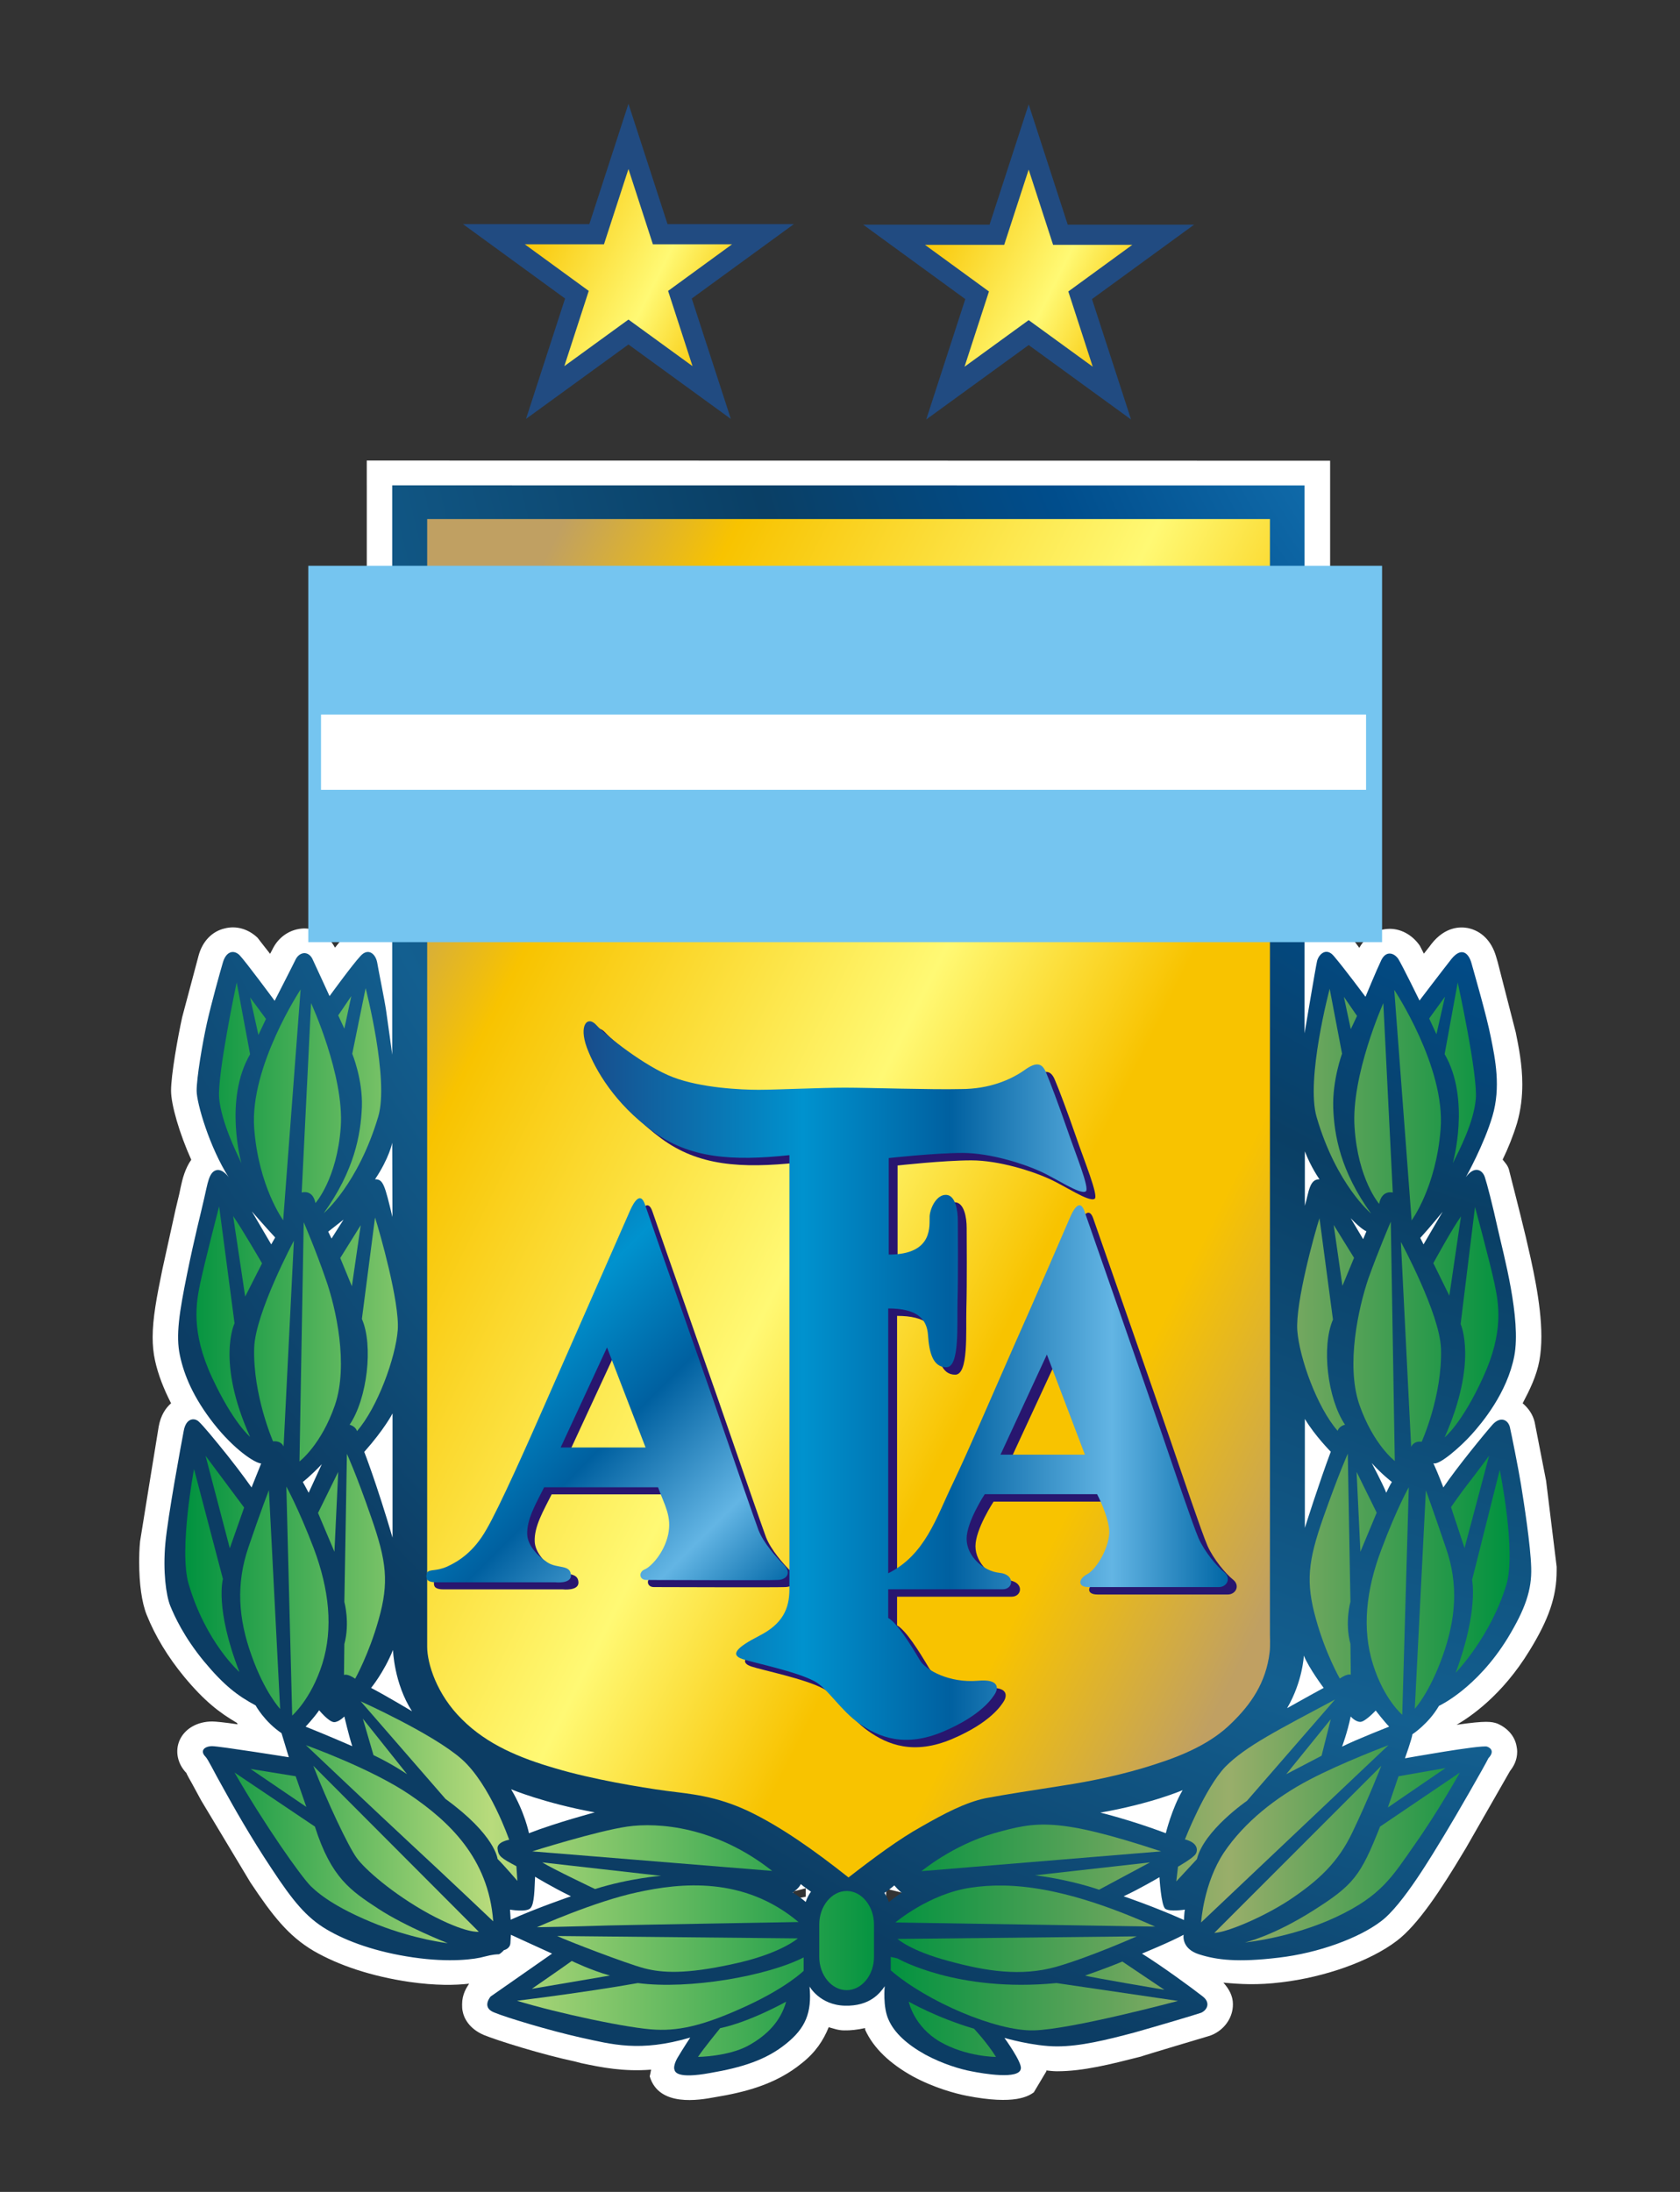 <svg version="1.1" id="svg3276" viewBox="0 0 230 299.999" style="fill-rule:evenodd" height="300" width="230" xml:space="preserve" xmlns:xlink="http://www.w3.org/1999/xlink" xmlns="http://www.w3.org/2000/svg"><rect x="0" y="0" width="230" height="299.999" fill="#333333" stroke="none"/>
 <defs id="defs3278">
  <style id="style3280" type="text/css">
   
    .fil0 {fill:white}
    .fil4 {fill:#00923F;fill-rule:nonzero}
    .fil66 {fill:#28166F;fill-rule:nonzero}
    .fil3 {fill:#75C5F0;fill-rule:nonzero}
    .fil69 {fill:#F8C300;fill-rule:nonzero}
    .fil71 {fill:#214B81;fill-rule:nonzero}
    .fil70 {fill:url(#id0)}
    .fil72 {fill:url(#id1)}
    .fil67 {fill:url(#id2);fill-rule:nonzero}
    .fil68 {fill:url(#id3);fill-rule:nonzero}
    .fil14 {fill:url(#id4);fill-rule:nonzero}
    .fil8 {fill:url(#id5);fill-rule:nonzero}
    .fil35 {fill:url(#id6);fill-rule:nonzero}
    .fil20 {fill:url(#id7);fill-rule:nonzero}
    .fil22 {fill:url(#id8);fill-rule:nonzero}
    .fil23 {fill:url(#id9);fill-rule:nonzero}
    .fil37 {fill:url(#id10);fill-rule:nonzero}
    .fil30 {fill:url(#id11);fill-rule:nonzero}
    .fil6 {fill:url(#id12);fill-rule:nonzero}
    .fil28 {fill:url(#id13);fill-rule:nonzero}
    .fil16 {fill:url(#id14);fill-rule:nonzero}
    .fil31 {fill:url(#id15);fill-rule:nonzero}
    .fil48 {fill:url(#id16);fill-rule:nonzero}
    .fil54 {fill:url(#id17);fill-rule:nonzero}
    .fil56 {fill:url(#id18);fill-rule:nonzero}
    .fil52 {fill:url(#id19);fill-rule:nonzero}
    .fil18 {fill:url(#id20);fill-rule:nonzero}
    .fil11 {fill:url(#id21);fill-rule:nonzero}
    .fil46 {fill:url(#id22);fill-rule:nonzero}
    .fil9 {fill:url(#id23);fill-rule:nonzero}
    .fil45 {fill:url(#id24);fill-rule:nonzero}
    .fil43 {fill:url(#id25);fill-rule:nonzero}
    .fil21 {fill:url(#id26);fill-rule:nonzero}
    .fil7 {fill:url(#id27);fill-rule:nonzero}
    .fil15 {fill:url(#id28);fill-rule:nonzero}
    .fil41 {fill:url(#id29);fill-rule:nonzero}
    .fil42 {fill:url(#id30);fill-rule:nonzero}
    .fil50 {fill:url(#id31);fill-rule:nonzero}
    .fil47 {fill:url(#id32);fill-rule:nonzero}
    .fil53 {fill:url(#id33);fill-rule:nonzero}
    .fil65 {fill:url(#id34);fill-rule:nonzero}
    .fil59 {fill:url(#id35);fill-rule:nonzero}
    .fil55 {fill:url(#id36);fill-rule:nonzero}
    .fil60 {fill:url(#id37);fill-rule:nonzero}
    .fil61 {fill:url(#id38);fill-rule:nonzero}
    .fil62 {fill:url(#id39);fill-rule:nonzero}
    .fil63 {fill:url(#id40);fill-rule:nonzero}
    .fil64 {fill:url(#id41);fill-rule:nonzero}
    .fil33 {fill:url(#id42);fill-rule:nonzero}
    .fil25 {fill:url(#id43);fill-rule:nonzero}
    .fil39 {fill:url(#id44);fill-rule:nonzero}
    .fil27 {fill:url(#id45);fill-rule:nonzero}
    .fil29 {fill:url(#id46);fill-rule:nonzero}
    .fil36 {fill:url(#id47);fill-rule:nonzero}
    .fil44 {fill:url(#id48);fill-rule:nonzero}
    .fil51 {fill:url(#id49);fill-rule:nonzero}
    .fil58 {fill:url(#id50);fill-rule:nonzero}
    .fil49 {fill:url(#id51);fill-rule:nonzero}
    .fil57 {fill:url(#id52);fill-rule:nonzero}
    .fil13 {fill:url(#id53);fill-rule:nonzero}
    .fil34 {fill:url(#id54);fill-rule:nonzero}
    .fil10 {fill:url(#id55);fill-rule:nonzero}
    .fil5 {fill:url(#id56);fill-rule:nonzero}
    .fil24 {fill:url(#id57);fill-rule:nonzero}
    .fil17 {fill:url(#id58);fill-rule:nonzero}
    .fil12 {fill:url(#id59);fill-rule:nonzero}
    .fil19 {fill:url(#id60);fill-rule:nonzero}
    .fil40 {fill:url(#id61);fill-rule:nonzero}
    .fil38 {fill:url(#id62);fill-rule:nonzero}
    .fil26 {fill:url(#id63);fill-rule:nonzero}
    .fil32 {fill:url(#id64);fill-rule:nonzero}
    .fil2 {fill:url(#id65);fill-rule:nonzero}
    .fil1 {fill:url(#id66);fill-rule:nonzero}
   
  </style>
  <linearGradient y2="56.353" x2="139.032" y1="26.546" x1="79.42" gradientUnits="userSpaceOnUse" id="id0">
   <stop id="stop3283" style="stop-color:#C0A062" offset="0"></stop>
   <stop id="stop3285" style="stop-color:#F8C300" offset="0.188"></stop>
   <stop id="stop3287" style="stop-color:#FFF974" offset="0.588"></stop>
   <stop id="stop3289" style="stop-color:#F8C300" offset="0.839"></stop>
   <stop id="stop3291" style="stop-color:#C0A062" offset="1"></stop>
  </linearGradient>
  <linearGradient y2="56.353" x2="220.841" y1="26.546" x1="161.229" href="#id0" gradientUnits="userSpaceOnUse" id="id1">
  </linearGradient>
  <linearGradient y2="285.283" x2="140.882" y1="214.684" x1="70.283" gradientUnits="userSpaceOnUse" id="id2">
   <stop id="stop3295" style="stop-color:#184C8B" offset="0"></stop>
   <stop id="stop3297" style="stop-color:#0092CE" offset="0.341"></stop>
   <stop id="stop3299" style="stop-color:#0060A0" offset="0.569"></stop>
   <stop id="stop3301" style="stop-color:#63B5E4" offset="0.82"></stop>
   <stop id="stop3303" style="stop-color:#0066A5" offset="1"></stop>
  </linearGradient>
  <linearGradient y2="311.954" x2="225.552" y1="183.268" x1="96.866" href="#id2" gradientUnits="userSpaceOnUse" id="id3">
  </linearGradient>
  <linearGradient y2="241.524" x2="57.248" y1="241.524" x1="48.12" gradientUnits="userSpaceOnUse" id="id4">
   <stop id="stop3307" style="stop-color:#00923F" offset="0"></stop>
   <stop id="stop3309" style="stop-color:#B8DB7C" offset="0.231"></stop>
   <stop id="stop3311" style="stop-color:#00923F" offset="0.529"></stop>
   <stop id="stop3313" style="stop-color:#99AE6A" offset="0.788"></stop>
   <stop id="stop3315" style="stop-color:#00923F" offset="1"></stop>
  </linearGradient>
  <linearGradient y2="196.739" x2="64.792" y1="196.739" x1="52.635" href="#id4" gradientUnits="userSpaceOnUse" id="id5">
  </linearGradient>
  <linearGradient y2="284.143" x2="274.188" y1="284.143" x1="262.906" href="#id4" gradientUnits="userSpaceOnUse" id="id6">
  </linearGradient>
  <linearGradient y2="289.669" x2="54.428" y1="289.669" x1="45.678" href="#id4" gradientUnits="userSpaceOnUse" id="id7">
  </linearGradient>
  <linearGradient y2="283.206" x2="64.792" y1="283.206" x1="56.388" href="#id4" gradientUnits="userSpaceOnUse" id="id8">
  </linearGradient>
  <linearGradient y2="197.569" x2="261.012" y1="197.569" x1="251.485" href="#id4" gradientUnits="userSpaceOnUse" id="id9">
  </linearGradient>
  <linearGradient y2="289.383" x2="263.479" y1="289.383" x1="255.301" href="#id4" gradientUnits="userSpaceOnUse" id="id10">
  </linearGradient>
  <linearGradient y2="237.878" x2="271.891" y1="237.878" x1="260.844" href="#id4" gradientUnits="userSpaceOnUse" id="id11">
  </linearGradient>
  <linearGradient y2="197.19" x2="56.456" y1="197.19" x1="48.533" href="#id4" gradientUnits="userSpaceOnUse" id="id12">
  </linearGradient>
  <linearGradient y2="191.563" x2="267.009" y1="191.563" x1="260.844" href="#id4" gradientUnits="userSpaceOnUse" id="id13">
  </linearGradient>
  <linearGradient y2="238.272" x2="66.743" y1="238.272" x1="57.435" href="#id4" gradientUnits="userSpaceOnUse" id="id14">
  </linearGradient>
  <linearGradient y2="242.011" x2="260.438" y1="242.011" x1="252.718" href="#id4" gradientUnits="userSpaceOnUse" id="id15">
  </linearGradient>
  <linearGradient y2="345.47" x2="140.822" y1="345.47" x1="92.225" href="#id4" gradientUnits="userSpaceOnUse" id="id16">
  </linearGradient>
  <linearGradient y2="334.785" x2="208.174" y1="334.785" x1="163.662" href="#id4" gradientUnits="userSpaceOnUse" id="id17">
  </linearGradient>
  <linearGradient y2="345.93" x2="207.057" y1="345.93" x1="158.816" href="#id4" gradientUnits="userSpaceOnUse" id="id18">
  </linearGradient>
  <linearGradient y2="335.245" x2="135.924" y1="335.245" x1="91.363" href="#id4" gradientUnits="userSpaceOnUse" id="id19">
  </linearGradient>
  <linearGradient y2="271.272" x2="37.839" y1="271.272" x1="30.67" href="#id4" gradientUnits="userSpaceOnUse" id="id20">
  </linearGradient>
  <linearGradient y2="225.65" x2="41.167" y1="225.65" x1="35.797" href="#id4" gradientUnits="userSpaceOnUse" id="id21">
  </linearGradient>
  <linearGradient y2="337.357" x2="75.651" y1="337.357" x1="36.058" href="#id4" gradientUnits="userSpaceOnUse" id="id22">
  </linearGradient>
  <linearGradient y2="181.052" x2="41.896" y1="181.052" x1="38.948" href="#id4" gradientUnits="userSpaceOnUse" id="id23">
  </linearGradient>
  <linearGradient y2="324.371" x2="49.394" y1="324.371" x1="39.022" href="#id4" gradientUnits="userSpaceOnUse" id="id24">
  </linearGradient>
  <linearGradient y2="332.787" x2="84.107" y1="332.787" x1="49.319" href="#id4" gradientUnits="userSpaceOnUse" id="id25">
  </linearGradient>
  <linearGradient y2="273.097" x2="55.315" y1="273.097" x1="51.566" href="#id4" gradientUnits="userSpaceOnUse" id="id26">
  </linearGradient>
  <linearGradient y2="180.345" x2="57.746" y1="180.345" x1="55.315" href="#id4" gradientUnits="userSpaceOnUse" id="id27">
  </linearGradient>
  <linearGradient y2="225.534" x2="59.496" y1="225.534" x1="55.693" href="#id4" gradientUnits="userSpaceOnUse" id="id28">
  </linearGradient>
  <linearGradient y2="324.963" x2="88.6" y1="324.963" x1="59.496" href="#id4" gradientUnits="userSpaceOnUse" id="id29">
  </linearGradient>
  <linearGradient y2="316.667" x2="68.109" y1="316.667" x1="59.893" href="#id4" gradientUnits="userSpaceOnUse" id="id30">
  </linearGradient>
  <linearGradient y2="359.089" x2="105.789" y1="359.089" x1="91.289" href="#id4" gradientUnits="userSpaceOnUse" id="id31">
  </linearGradient>
  <linearGradient y2="340.672" x2="115.307" y1="340.672" x1="93.221" href="#id4" gradientUnits="userSpaceOnUse" id="id32">
  </linearGradient>
  <linearGradient y2="369.191" x2="138.526" y1="369.191" x1="122.15" href="#id4" gradientUnits="userSpaceOnUse" id="id33">
  </linearGradient>
  <linearGradient y2="352.716" x2="154.844" y1="352.716" x1="144.674" href="#id4" gradientUnits="userSpaceOnUse" id="id34">
  </linearGradient>
  <linearGradient y2="369.191" x2="177.506" y1="369.191" x1="161.296" href="#id4" gradientUnits="userSpaceOnUse" id="id35">
  </linearGradient>
  <linearGradient y2="340.737" x2="206.112" y1="340.737" x1="184.744" href="#id4" gradientUnits="userSpaceOnUse" id="id36">
  </linearGradient>
  <linearGradient y2="359.233" x2="208.781" y1="359.233" x1="194.053" href="#id4" gradientUnits="userSpaceOnUse" id="id37">
  </linearGradient>
  <linearGradient y2="324.84" x2="240.489" y1="324.84" x1="210.993" href="#id4" gradientUnits="userSpaceOnUse" id="id38">
  </linearGradient>
  <linearGradient y2="332.894" x2="250.403" y1="332.894" x1="215.606" href="#id4" gradientUnits="userSpaceOnUse" id="id39">
  </linearGradient>
  <linearGradient y2="335.779" x2="249.085" y1="335.779" x1="218.055" href="#id4" gradientUnits="userSpaceOnUse" id="id40">
  </linearGradient>
  <linearGradient y2="337.29" x2="263.681" y1="337.29" x1="223.747" href="#id4" gradientUnits="userSpaceOnUse" id="id41">
  </linearGradient>
  <linearGradient y2="225.476" x2="244.017" y1="225.476" x1="240.236" href="#id4" gradientUnits="userSpaceOnUse" id="id42">
  </linearGradient>
  <linearGradient y2="180.461" x2="244.573" y1="180.461" x1="242.126" href="#id4" gradientUnits="userSpaceOnUse" id="id43">
  </linearGradient>
  <linearGradient y2="273.097" x2="248.225" y1="273.097" x1="244.491" href="#id4" gradientUnits="userSpaceOnUse" id="id44">
  </linearGradient>
  <linearGradient y2="180.913" x2="260.911" y1="180.913" x1="257.972" href="#id4" gradientUnits="userSpaceOnUse" id="id45">
  </linearGradient>
  <linearGradient y2="225.6" x2="263.883" y1="225.6" x1="258.748" href="#id4" gradientUnits="userSpaceOnUse" id="id46">
  </linearGradient>
  <linearGradient y2="271.256" x2="269.102" y1="271.256" x1="262.028" href="#id4" gradientUnits="userSpaceOnUse" id="id47">
  </linearGradient>
  <linearGradient y2="335.868" x2="81.43" y1="335.868" x1="50.686" href="#id4" gradientUnits="userSpaceOnUse" id="id48">
  </linearGradient>
  <linearGradient y2="362.668" x2="141.776" y1="362.668" x1="88.526" href="#id4" gradientUnits="userSpaceOnUse" id="id49">
  </linearGradient>
  <linearGradient y2="362.661" x2="211.315" y1="362.661" x1="157.952" href="#id4" gradientUnits="userSpaceOnUse" id="id50">
  </linearGradient>
  <linearGradient y2="355.434" x2="140.695" y1="355.434" x1="95.992" href="#id4" gradientUnits="userSpaceOnUse" id="id51">
  </linearGradient>
  <linearGradient y2="355.671" x2="203.646" y1="355.671" x1="159.22" href="#id4" gradientUnits="userSpaceOnUse" id="id52">
  </linearGradient>
  <linearGradient y2="241.854" x2="47.081" y1="241.854" x1="39.452" href="#id4" gradientUnits="userSpaceOnUse" id="id53">
  </linearGradient>
  <linearGradient y2="238.313" x2="242.346" y1="238.313" x1="233.106" href="#id4" gradientUnits="userSpaceOnUse" id="id54">
  </linearGradient>
  <linearGradient y2="191.563" x2="38.947" y1="191.563" x1="32.856" href="#id4" gradientUnits="userSpaceOnUse" id="id55">
  </linearGradient>
  <linearGradient y2="197.519" x2="48.329" y1="197.519" x1="38.863" href="#id4" gradientUnits="userSpaceOnUse" id="id56">
  </linearGradient>
  <linearGradient y2="197.264" x2="251.213" y1="197.264" x1="243.411" href="#id4" gradientUnits="userSpaceOnUse" id="id57">
  </linearGradient>
  <linearGradient y2="283.994" x2="36.96" y1="283.994" x1="25.678" href="#id4" gradientUnits="userSpaceOnUse" id="id58">
  </linearGradient>
  <linearGradient y2="237.771" x2="38.947" y1="237.771" x1="27.931" href="#id4" gradientUnits="userSpaceOnUse" id="id59">
  </linearGradient>
  <linearGradient y2="289.383" x2="44.529" y1="289.383" x1="36.301" href="#id4" gradientUnits="userSpaceOnUse" id="id60">
  </linearGradient>
  <linearGradient y2="283.173" x2="243.411" y1="283.173" x1="234.997" href="#id4" gradientUnits="userSpaceOnUse" id="id61">
  </linearGradient>
  <linearGradient y2="289.654" x2="254.189" y1="289.654" x1="245.457" href="#id4" gradientUnits="userSpaceOnUse" id="id62">
  </linearGradient>
  <linearGradient y2="196.828" x2="247.179" y1="196.828" x1="234.997" href="#id4" gradientUnits="userSpaceOnUse" id="id63">
  </linearGradient>
  <linearGradient y2="241.435" x2="251.587" y1="241.435" x1="242.465" href="#id4" gradientUnits="userSpaceOnUse" id="id64">
  </linearGradient>
  <linearGradient y2="261.239" x2="242.907" y1="168.493" x1="57.413" gradientUnits="userSpaceOnUse" id="id65">
   <stop id="stop3378" style="stop-color:#C0A062" offset="0"></stop>
   <stop id="stop3380" style="stop-color:#F8C300" offset="0.141"></stop>
   <stop id="stop3382" style="stop-color:#FFF974" offset="0.478"></stop>
   <stop id="stop3384" style="stop-color:#F8C300" offset="0.678"></stop>
   <stop id="stop3386" style="stop-color:#F8C300" offset="0.8"></stop>
   <stop id="stop3388" style="stop-color:#C0A062" offset="1"></stop>
  </linearGradient>
  <radialGradient fy="29.171" fx="322.838" r="364.028" cy="29.171" cx="322.838" gradientUnits="userSpaceOnUse" id="id66">
   <stop id="stop3391" style="stop-color:#094876" offset="0"></stop>
   <stop id="stop3393" style="stop-color:#1676B5" offset="0.231"></stop>
   <stop id="stop3395" style="stop-color:#004D8C" offset="0.4"></stop>
   <stop id="stop3397" style="stop-color:#0A3F65" offset="0.541"></stop>
   <stop id="stop3399" style="stop-color:#135F90" offset="0.8"></stop>
   <stop id="stop3401" style="stop-color:#0C3D64" offset="1"></stop>
  </radialGradient>
 
  
  
  
  
  
  
  
  
  
  
  
  
  
  
  
  
  
  
  
  
  
  
  
  
  
  
  
  
  
  
  
  
  
  
  
  
  
  
  
  
  
  
  
  
  
  
  
  
  
  
  
  
  
  
  
  
  
  
  
  
  
  
  
  
  
  
  
  
  
  
  
  
  
  
  
  
 <linearGradient y2="285.283" x2="140.882" y1="214.684" x1="70.283" gradientUnits="userSpaceOnUse" id="linearGradient3576" xlink:href="#id2"></linearGradient><linearGradient y2="261.239" x2="242.907" y1="168.493" x1="57.413" gradientUnits="userSpaceOnUse" id="linearGradient3648" xlink:href="#id65"></linearGradient><radialGradient r="364.028" fy="29.171" fx="322.838" cy="29.171" cx="322.838" gradientUnits="userSpaceOnUse" id="radialGradient3651" xlink:href="#id66"></radialGradient><linearGradient y2="56.353" x2="139.032" y1="26.546" x1="79.42" gradientUnits="userSpaceOnUse" id="id0-7"><stop id="stop3283-1" style="stop-color:#C0A062" offset="0"></stop><stop id="stop3285-2" style="stop-color:#F8C300" offset="0.188"></stop><stop id="stop3287-6" style="stop-color:#FFF974" offset="0.588"></stop><stop id="stop3289-0" style="stop-color:#F8C300" offset="0.839"></stop><stop id="stop3291-4" style="stop-color:#C0A062" offset="1"></stop></linearGradient><linearGradient y2="285.283" x2="140.882" y1="214.684" x1="70.283" gradientUnits="userSpaceOnUse" id="linearGradient3576-5" xlink:href="#id2-8"></linearGradient><linearGradient y2="285.283" x2="140.882" y1="214.684" x1="70.283" gradientUnits="userSpaceOnUse" id="id2-8"><stop id="stop3295-8" style="stop-color:#184C8B" offset="0"></stop><stop id="stop3297-1" style="stop-color:#0092CE" offset="0.341"></stop><stop id="stop3299-2" style="stop-color:#0060A0" offset="0.569"></stop><stop id="stop3301-1" style="stop-color:#63B5E4" offset="0.82"></stop><stop id="stop3303-4" style="stop-color:#0066A5" offset="1"></stop></linearGradient><linearGradient gradientUnits="userSpaceOnUse" y2="248.72" x2="220.578" y1="248.72" x1="100.894" id="linearGradient4513" xlink:href="#id2"></linearGradient><linearGradient gradientUnits="userSpaceOnUse" y2="274.55" x2="272.914" y1="274.55" x1="26.907" id="linearGradient4651" xlink:href="#id4"></linearGradient><linearGradient gradientUnits="userSpaceOnUse" y2="248.72" x2="220.578" y1="248.72" x1="100.894" id="linearGradient4513-7" xlink:href="#id2-4"></linearGradient><linearGradient y2="285.283" x2="140.882" y1="214.684" x1="70.283" gradientUnits="userSpaceOnUse" id="id2-4"><stop id="stop3295-0" style="stop-color:#184C8B" offset="0"></stop><stop id="stop3297-9" style="stop-color:#0092CE" offset="0.341"></stop><stop id="stop3299-4" style="stop-color:#0060A0" offset="0.569"></stop><stop id="stop3301-8" style="stop-color:#63B5E4" offset="0.82"></stop><stop id="stop3303-8" style="stop-color:#0066A5" offset="1"></stop></linearGradient><linearGradient y2="274.55" x2="272.914" y1="274.55" x1="26.907" gradientUnits="userSpaceOnUse" id="linearGradient4437" xlink:href="#id4"></linearGradient><linearGradient y2="274.55" x2="272.914" y1="274.55" x1="26.907" gradientUnits="userSpaceOnUse" id="linearGradient4439" xlink:href="#id4"></linearGradient><linearGradient y2="274.55" x2="272.914" y1="274.55" x1="26.907" gradientUnits="userSpaceOnUse" id="linearGradient4441" xlink:href="#id4"></linearGradient><linearGradient y2="274.55" x2="272.914" y1="274.55" x1="26.907" gradientUnits="userSpaceOnUse" id="linearGradient4443" xlink:href="#id4"></linearGradient><linearGradient y2="274.55" x2="272.914" y1="274.55" x1="26.907" gradientUnits="userSpaceOnUse" id="linearGradient4445" xlink:href="#id4"></linearGradient><linearGradient y2="274.55" x2="272.914" y1="274.55" x1="26.907" gradientUnits="userSpaceOnUse" id="linearGradient4447" xlink:href="#id4"></linearGradient><linearGradient y2="274.55" x2="272.914" y1="274.55" x1="26.907" gradientUnits="userSpaceOnUse" id="linearGradient4449" xlink:href="#id4"></linearGradient><linearGradient y2="274.55" x2="272.914" y1="274.55" x1="26.907" gradientUnits="userSpaceOnUse" id="linearGradient4451" xlink:href="#id4"></linearGradient><linearGradient y2="274.55" x2="272.914" y1="274.55" x1="26.907" gradientUnits="userSpaceOnUse" id="linearGradient4453" xlink:href="#id4"></linearGradient><linearGradient y2="274.55" x2="272.914" y1="274.55" x1="26.907" gradientUnits="userSpaceOnUse" id="linearGradient4455" xlink:href="#id4"></linearGradient><linearGradient y2="274.55" x2="272.914" y1="274.55" x1="26.907" gradientUnits="userSpaceOnUse" id="linearGradient4457" xlink:href="#id4"></linearGradient><linearGradient y2="274.55" x2="272.914" y1="274.55" x1="26.907" gradientUnits="userSpaceOnUse" id="linearGradient4459" xlink:href="#id4"></linearGradient><linearGradient y2="274.55" x2="272.914" y1="274.55" x1="26.907" gradientUnits="userSpaceOnUse" id="linearGradient4461" xlink:href="#id4"></linearGradient><linearGradient y2="274.55" x2="272.914" y1="274.55" x1="26.907" gradientUnits="userSpaceOnUse" id="linearGradient4463" xlink:href="#id4"></linearGradient><linearGradient y2="274.55" x2="272.914" y1="274.55" x1="26.907" gradientUnits="userSpaceOnUse" id="linearGradient4465" xlink:href="#id4"></linearGradient><linearGradient y2="274.55" x2="272.914" y1="274.55" x1="26.907" gradientUnits="userSpaceOnUse" id="linearGradient4467" xlink:href="#id4"></linearGradient><linearGradient y2="274.55" x2="272.914" y1="274.55" x1="26.907" gradientUnits="userSpaceOnUse" id="linearGradient4469" xlink:href="#id4"></linearGradient><linearGradient y2="274.55" x2="272.914" y1="274.55" x1="26.907" gradientUnits="userSpaceOnUse" id="linearGradient4471" xlink:href="#id4"></linearGradient><linearGradient y2="274.55" x2="272.914" y1="274.55" x1="26.907" gradientUnits="userSpaceOnUse" id="linearGradient4473" xlink:href="#id4"></linearGradient><linearGradient y2="274.55" x2="272.914" y1="274.55" x1="26.907" gradientUnits="userSpaceOnUse" id="linearGradient4475" xlink:href="#id4"></linearGradient><linearGradient y2="274.55" x2="272.914" y1="274.55" x1="26.907" gradientUnits="userSpaceOnUse" id="linearGradient4477" xlink:href="#id4"></linearGradient><linearGradient y2="274.55" x2="272.914" y1="274.55" x1="26.907" gradientUnits="userSpaceOnUse" id="linearGradient4479" xlink:href="#id4"></linearGradient><linearGradient y2="274.55" x2="272.914" y1="274.55" x1="26.907" gradientUnits="userSpaceOnUse" id="linearGradient4481" xlink:href="#id4"></linearGradient><linearGradient y2="274.55" x2="272.914" y1="274.55" x1="26.907" gradientUnits="userSpaceOnUse" id="linearGradient4483" xlink:href="#id4"></linearGradient><linearGradient y2="274.55" x2="272.914" y1="274.55" x1="26.907" gradientUnits="userSpaceOnUse" id="linearGradient4485" xlink:href="#id4"></linearGradient><linearGradient y2="274.55" x2="272.914" y1="274.55" x1="26.907" gradientUnits="userSpaceOnUse" id="linearGradient4487" xlink:href="#id4"></linearGradient><linearGradient y2="274.55" x2="272.914" y1="274.55" x1="26.907" gradientUnits="userSpaceOnUse" id="linearGradient4489" xlink:href="#id4"></linearGradient><linearGradient y2="274.55" x2="272.914" y1="274.55" x1="26.907" gradientUnits="userSpaceOnUse" id="linearGradient4491" xlink:href="#id4"></linearGradient><linearGradient y2="274.55" x2="272.914" y1="274.55" x1="26.907" gradientUnits="userSpaceOnUse" id="linearGradient4493" xlink:href="#id4"></linearGradient><linearGradient y2="274.55" x2="272.914" y1="274.55" x1="26.907" gradientUnits="userSpaceOnUse" id="linearGradient4495" xlink:href="#id4"></linearGradient><linearGradient y2="274.55" x2="272.914" y1="274.55" x1="26.907" gradientUnits="userSpaceOnUse" id="linearGradient4497" xlink:href="#id4"></linearGradient><linearGradient y2="274.55" x2="272.914" y1="274.55" x1="26.907" gradientUnits="userSpaceOnUse" id="linearGradient4499" xlink:href="#id4"></linearGradient><linearGradient y2="274.55" x2="272.914" y1="274.55" x1="26.907" gradientUnits="userSpaceOnUse" id="linearGradient4501" xlink:href="#id4"></linearGradient><linearGradient y2="274.55" x2="272.914" y1="274.55" x1="26.907" gradientUnits="userSpaceOnUse" id="linearGradient4503" xlink:href="#id4"></linearGradient><linearGradient y2="274.55" x2="272.914" y1="274.55" x1="26.907" gradientUnits="userSpaceOnUse" id="linearGradient4505" xlink:href="#id4"></linearGradient><linearGradient y2="274.55" x2="272.914" y1="274.55" x1="26.907" gradientUnits="userSpaceOnUse" id="linearGradient4507" xlink:href="#id4"></linearGradient><linearGradient y2="274.55" x2="272.914" y1="274.55" x1="26.907" gradientUnits="userSpaceOnUse" id="linearGradient4509" xlink:href="#id4"></linearGradient><linearGradient y2="274.55" x2="272.914" y1="274.55" x1="26.907" gradientUnits="userSpaceOnUse" id="linearGradient4511" xlink:href="#id4"></linearGradient><linearGradient y2="274.55" x2="272.914" y1="274.55" x1="26.907" gradientUnits="userSpaceOnUse" id="linearGradient4514" xlink:href="#id4"></linearGradient><linearGradient y2="274.55" x2="272.914" y1="274.55" x1="26.907" gradientUnits="userSpaceOnUse" id="linearGradient4516" xlink:href="#id4"></linearGradient><linearGradient y2="274.55" x2="272.914" y1="274.55" x1="26.907" gradientUnits="userSpaceOnUse" id="linearGradient4518" xlink:href="#id4"></linearGradient><linearGradient y2="274.55" x2="272.914" y1="274.55" x1="26.907" gradientUnits="userSpaceOnUse" id="linearGradient4520" xlink:href="#id4"></linearGradient><linearGradient y2="274.55" x2="272.914" y1="274.55" x1="26.907" gradientUnits="userSpaceOnUse" id="linearGradient4522" xlink:href="#id4"></linearGradient><linearGradient y2="274.55" x2="272.914" y1="274.55" x1="26.907" gradientUnits="userSpaceOnUse" id="linearGradient4524" xlink:href="#id4"></linearGradient><linearGradient y2="274.55" x2="272.914" y1="274.55" x1="26.907" gradientUnits="userSpaceOnUse" id="linearGradient4526" xlink:href="#id4"></linearGradient><linearGradient y2="274.55" x2="272.914" y1="274.55" x1="26.907" gradientUnits="userSpaceOnUse" id="linearGradient4528" xlink:href="#id4"></linearGradient><linearGradient y2="274.55" x2="272.914" y1="274.55" x1="26.907" gradientUnits="userSpaceOnUse" id="linearGradient4530" xlink:href="#id4"></linearGradient><linearGradient y2="274.55" x2="272.914" y1="274.55" x1="26.907" gradientUnits="userSpaceOnUse" id="linearGradient4532" xlink:href="#id4"></linearGradient><linearGradient y2="274.55" x2="272.914" y1="274.55" x1="26.907" gradientUnits="userSpaceOnUse" id="linearGradient4534" xlink:href="#id4"></linearGradient><linearGradient y2="274.55" x2="272.914" y1="274.55" x1="26.907" gradientUnits="userSpaceOnUse" id="linearGradient4536" xlink:href="#id4"></linearGradient><linearGradient y2="274.55" x2="272.914" y1="274.55" x1="26.907" gradientUnits="userSpaceOnUse" id="linearGradient4538" xlink:href="#id4"></linearGradient><linearGradient y2="274.55" x2="272.914" y1="274.55" x1="26.907" gradientUnits="userSpaceOnUse" id="linearGradient4540" xlink:href="#id4"></linearGradient><linearGradient y2="274.55" x2="272.914" y1="274.55" x1="26.907" gradientUnits="userSpaceOnUse" id="linearGradient4542" xlink:href="#id4"></linearGradient><linearGradient y2="274.55" x2="272.914" y1="274.55" x1="26.907" gradientUnits="userSpaceOnUse" id="linearGradient4544" xlink:href="#id4"></linearGradient><linearGradient y2="274.55" x2="272.914" y1="274.55" x1="26.907" gradientUnits="userSpaceOnUse" id="linearGradient4546" xlink:href="#id4"></linearGradient><linearGradient y2="274.55" x2="272.914" y1="274.55" x1="26.907" gradientUnits="userSpaceOnUse" id="linearGradient4548" xlink:href="#id4"></linearGradient><linearGradient y2="274.55" x2="272.914" y1="274.55" x1="26.907" gradientUnits="userSpaceOnUse" id="linearGradient4550" xlink:href="#id4"></linearGradient><linearGradient y2="274.55" x2="272.914" y1="274.55" x1="26.907" gradientUnits="userSpaceOnUse" id="linearGradient4552" xlink:href="#id4"></linearGradient><linearGradient y2="274.55" x2="272.914" y1="274.55" x1="26.907" gradientUnits="userSpaceOnUse" id="linearGradient4554" xlink:href="#id4"></linearGradient><linearGradient y2="274.55" x2="272.914" y1="274.55" x1="26.907" gradientUnits="userSpaceOnUse" id="linearGradient4556" xlink:href="#id4"></linearGradient><linearGradient y2="274.55" x2="272.914" y1="274.55" x1="26.907" gradientUnits="userSpaceOnUse" id="linearGradient4558" xlink:href="#id4"></linearGradient><linearGradient y2="274.55" x2="272.914" y1="274.55" x1="26.907" gradientUnits="userSpaceOnUse" id="linearGradient4560" xlink:href="#id4"></linearGradient><linearGradient y2="274.55" x2="272.914" y1="274.55" x1="26.907" gradientUnits="userSpaceOnUse" id="linearGradient4562" xlink:href="#id4"></linearGradient><linearGradient y2="274.55" x2="272.914" y1="274.55" x1="26.907" gradientUnits="userSpaceOnUse" id="linearGradient4564" xlink:href="#id4"></linearGradient><linearGradient y2="274.55" x2="272.914" y1="274.55" x1="26.907" gradientUnits="userSpaceOnUse" id="linearGradient4566" xlink:href="#id4"></linearGradient></defs>
 
<g transform="matrix(0.737,0,0,0.737,5.535,5.647)" id="g4212"><path style="fill:#ffffff" id="path3405" d="m 157.149,343.111 c 1.411,0.331 1.891,0.463 3.014,0.741 -0.176,0.969 -0.259,1.166 -0.448,1.99 -1.096,-0.116 -1.533,-0.168 -2.759,-0.249 0.092,-0.887 0.143,-1.231 0.193,-2.482 z m -14.992,-0.113 0,1.578 c -1.048,0.197 -1.261,0.244 -2.127,0.409 -0.093,-0.622 -0.093,-0.704 -0.229,-1.378 0.945,-0.231 1.218,-0.296 2.356,-0.608 z m 124.108,-89.161 z m -209.335,-33.461 c 0.167,0.034 0.454,0.034 0.589,0.034 -0.085,0.098 -0.085,0.214 -0.136,0.378 -0.171,-0.164 -0.272,-0.249 -0.454,-0.412 z m 3.691,-137.898 0,82.163 c -1.726,0.035 -3.467,0.772 -4.749,2.251 0,0 -0.483,0.624 -1.156,1.43 -1.217,-2.267 -3.345,-3.566 -5.718,-3.566 -2.434,0.051 -4.62,1.429 -5.786,3.664 0,0 -0.237,0.494 -0.552,1.049 -1.045,-1.312 -2.328,-2.988 -2.328,-2.988 -1.733,-1.642 -3.971,-2.281 -6.116,-1.724 -2.334,0.542 -4.123,2.399 -4.832,5.028 l -3.047,11.431 c -0.829,3.78 -2.072,10.728 -2.072,13.682 0,2.563 1.538,7.902 3.751,12.814 -1.141,1.626 -1.639,3.582 -1.952,5.061 l -0.261,1.245 c 0,0.034 -0.685,2.862 -0.685,2.862 l -2.457,11.15 c -1.082,5.243 -1.814,9.151 -1.814,12.651 0,1.48 0.125,2.89 0.444,4.336 0.583,2.646 1.632,5.29 2.974,7.92 -0.996,0.886 -1.91,2.198 -2.297,4.333 -0.058,0.23 -3.455,21.289 -3.455,21.289 -0.144,1.381 -0.168,2.66 -0.168,3.973 0,3.88 0.472,7.393 1.387,9.677 1.586,3.974 3.952,7.851 6.951,11.499 3.8,4.582 6.605,6.704 9.771,8.555 0.077,0.086 0.177,0.232 0.185,0.298 -2.536,-0.376 -4.139,-0.526 -4.73,-0.526 -2.737,0 -5.069,1.299 -6.048,3.468 -0.893,2.037 -0.404,4.417 1.294,6.143 -0.187,-0.164 0.954,1.824 0.954,1.824 l 1.765,3.25 9.115,15.177 c 4.162,6.257 7.095,9.973 11.72,12.716 4.691,2.727 10.879,4.763 17.808,5.78 4.964,0.707 8.523,0.627 11.114,0.33 -0.522,0.789 -1.3,2.022 -1.3,3.83 0,0.457 0,0.901 0.118,1.362 0.209,1.116 1.122,3.135 3.886,4.323 2.584,1.065 10.852,3.644 16.975,4.941 l 1.124,0.295 c 3.869,0.824 7.906,1.611 13.006,1.218 -0.116,0.704 -0.26,1.231 -0.26,1.231 1.687,5.764 9.214,4.417 12.051,3.893 5.491,-0.904 11.335,-2.332 16.218,-6.341 2.516,-1.985 3.977,-4.189 4.983,-6.668 0.904,0.244 1.765,0.591 2.871,0.591 1.183,0.032 2.518,-0.131 3.886,-0.428 0.026,0.117 0,0.266 0.026,0.346 1.519,3.318 4.476,6.191 8.817,8.608 4.037,2.186 8.016,3.219 10.017,3.615 9.028,1.77 11.528,0.029 12.475,-0.626 l 2.333,-3.908 c 0,-0.035 0.015,-0.099 0.015,-0.167 0.643,0.067 1.285,0.15 1.976,0.15 4.866,0 9.933,-1.297 15.576,-2.727 0.033,-0.066 12.839,-3.879 12.839,-3.879 2.245,-0.804 3.85,-2.726 4.186,-4.926 0.051,-0.312 0.067,-0.625 0.067,-0.937 0,-1.495 -0.705,-2.809 -1.77,-3.99 3.109,0.291 6.332,0.493 10.825,-0.067 8.044,-0.953 16.422,-3.924 21.354,-7.671 3.952,-2.954 8.344,-9.677 12.466,-16.577 l 0.455,-0.755 c 0,0 6.64,-11.626 8.141,-14.225 0.627,-0.804 1.336,-1.955 1.336,-3.595 0,-0.312 -0.035,-0.589 -0.102,-0.935 -0.304,-1.903 -1.656,-3.464 -3.632,-4.304 -1.029,-0.33 -1.943,-0.56 -7.517,0.247 2.466,-1.446 8.413,-5.373 13.548,-13.785 3.596,-5.845 5.034,-10.068 5.034,-14.832 l 0,-0.737 -1.959,-15.951 -2.128,-10.906 c -0.338,-1.446 -1.181,-2.611 -2.229,-3.497 1.283,-2.433 2.565,-5.01 3.109,-7.92 0.25,-1.363 0.368,-2.891 0.368,-4.485 0,-6.257 -1.789,-13.716 -2.907,-18.543 l -0.57,-2.317 c 0.033,0 -2.552,-10.152 -2.552,-10.152 -0.221,-0.774 -0.728,-1.282 -1.165,-1.839 1.013,-2.072 1.957,-4.421 2.666,-6.751 0.728,-2.498 0.985,-4.926 0.985,-7.244 0,-3.646 -0.678,-6.968 -1.219,-9.644 l -3.364,-13.092 -0.285,-0.966 c -0.844,-2.926 -2.754,-4.796 -5.271,-5.306 -1.42,-0.265 -4.191,-0.265 -6.724,2.937 0,0 -0.607,0.837 -1.419,1.824 -0.203,-0.41 -0.744,-1.463 -0.744,-1.463 -1.437,-2.101 -3.715,-3.298 -5.995,-3.135 -2.213,0.132 -4.072,1.446 -5.255,3.514 -0.252,-0.379 -1.012,-1.331 -1.012,-1.331 -1.149,-1.442 -2.77,-2.183 -4.41,-2.346 l 0,-86.783 -178.954,-0.032 0,4.616 z" class="fil0"></path><path style="fill:url(#radialGradient3651);fill-rule:nonzero" id="path3407" d="m 249.998,269.555 c -0.643,-1.659 -2.701,-5.518 -2.701,-5.518 1.824,2.039 3.749,3.516 3.749,3.516 -0.371,0.543 -1.048,2.002 -1.048,2.002 z m -8.21,47.146 c 0,0 0.944,-2.465 1.607,-5.602 0,0 0.893,1.051 1.838,1.002 0.912,-0.066 2.805,-2.102 2.805,-2.102 0,0 1.487,1.937 2.5,2.989 0,0 -6.25,2.447 -8.751,3.713 z m 4.527,-95.699 -0.608,1.459 -2.311,-3.891 c 2.026,2.135 2.92,2.432 2.92,2.432 z m -11.437,55.075 0,-20.237 c 1.84,3.089 4.815,6.093 4.815,6.093 -2.163,5.751 -4.815,14.144 -4.815,14.144 z m -3.295,33.478 c 2.907,-4.978 3.109,-9.759 3.109,-9.759 0.947,2.365 3.685,5.999 3.685,5.999 -1.791,0.951 -6.794,3.761 -6.794,3.761 z m 3.295,-103.404 c 1.131,2.956 2.72,5.191 2.72,5.191 -1.859,-0.048 -1.959,2.282 -2.72,4.926 l 0,-10.117 z m -22.45,142.746 c -5.655,-2.529 -11.215,-4.403 -11.215,-4.403 2.939,-1.348 6.656,-3.548 6.656,-3.548 0,0 0.305,5.271 1.081,5.864 0.778,0.607 3.65,0.163 3.65,0.163 -0.136,0.526 -0.171,1.924 -0.171,1.924 z m -0.253,-24.113 c -2.008,3.413 -3.124,7.996 -3.124,7.996 -6.572,-2.479 -12.163,-3.826 -12.163,-3.826 9.562,-1.675 15.287,-4.17 15.287,-4.17 z m -54.561,20.81 c -0.278,-0.887 -0.839,-1.741 -0.839,-1.741 0.663,-0.377 1.844,-1.38 1.844,-1.38 0.674,0.802 1.368,1.38 1.368,1.38 -1.597,0.989 -2.373,1.741 -2.373,1.741 z m -15.457,-0.047 c -0.956,-0.854 -2.422,-1.778 -2.422,-1.778 1.161,-0.705 1.511,-1.541 1.511,-1.541 0.475,0.441 1.893,1.413 1.893,1.413 -0.661,0.854 -0.981,1.906 -0.981,1.906 z M 90.748,332.78 c 0,0 -0.751,-3.872 -3.312,-8.161 0,0 6.09,2.561 15.54,4.29 0,0 -7.194,1.919 -12.228,3.872 z m -3.396,16.065 -0.122,-1.872 c 0,0 3.019,0.526 3.787,-0.262 0.784,-0.806 0.743,-3.712 0.869,-5.848 0,0 2.93,1.805 6.664,3.631 0,0 -6.488,2.217 -11.198,4.351 z m -25.929,-43.05 c 0,0 2.388,-2.891 4.069,-7.048 0,0 0.185,6.207 3.53,11.382 0,0 -4.695,-2.811 -7.599,-4.335 z m 3.986,-50.972 0,23.062 c -3.026,-10.266 -5.255,-15.919 -5.255,-15.919 3.791,-4.267 5.255,-7.143 5.255,-7.143 z m -0.059,-50.264 0.04,13.781 c -1.421,-5.848 -1.69,-7.046 -3.234,-6.998 2.65,-3.945 3.194,-6.783 3.194,-6.783 z m -16.091,108.429 c 0,0 1.427,-1.48 2.517,-3.041 0,0 1.766,2.154 2.753,2.204 0.872,0.034 1.926,-1.051 1.926,-1.051 0,0 0.793,3.402 1.469,5.518 0,0 -4.383,-1.919 -8.666,-3.63 z m 3.006,-48.738 c 0,0 -1.022,2.219 -2.441,5.306 0,0 -0.826,-1.577 -1.082,-2.002 0,0 1.42,-1.084 3.523,-3.304 z m 4.039,-45.417 -2.231,3.514 -0.617,-1.282 2.848,-2.232 z m -13.431,4.598 -3.599,-6.125 c 0,0 2.383,2.743 4.332,4.846 l -0.733,1.279 z m 217.598,-6.059 -3.547,6.059 -0.607,-1.2 c 1.925,-2.099 4.154,-4.859 4.154,-4.859 z m -0.674,91.756 c 0,0 6.976,-3.17 12.769,-12.599 3.244,-5.356 4.495,-8.936 4.359,-13.092 -0.117,-4.14 -1.355,-12.073 -1.89,-15.377 -0.544,-3.317 -1.757,-9.296 -2.063,-10.661 -0.337,-1.41 -1.736,-2.085 -3.176,-0.555 -1.419,1.592 -6.789,8.147 -9.189,11.728 0,0 -0.98,-2.614 -1.859,-4.504 1.049,0.476 5.101,-3.102 7.077,-5.306 1.963,-2.167 6.639,-7.752 7.959,-14.603 1.317,-6.882 -2.029,-18.973 -3.043,-23.536 -1.013,-4.585 -2.029,-8.51 -2.432,-9.693 -0.385,-1.217 -1.824,-2.281 -3.514,0 0,0 3.379,-6.028 4.932,-11.319 1.587,-5.369 0.526,-10.579 -0.304,-14.667 -0.811,-4.126 -3.093,-11.91 -3.6,-13.766 -0.522,-1.856 -1.84,-3.039 -3.697,-0.772 -1.793,2.281 -5.947,7.736 -5.947,7.736 0,0 -3.244,-6.621 -3.952,-7.736 -0.744,-1.083 -2.231,-1.624 -3.144,0.229 -0.93,1.938 -2.94,6.817 -2.94,6.817 0,0 -3.883,-5.225 -5.843,-7.524 -1.368,-1.69 -2.771,-0.493 -3.144,0.855 -0.301,1.313 -2.33,13.452 -2.33,13.452 l 0,-101.743 -169.478,-0.017 0,105.72 c 0,0 -0.855,-6.358 -1.143,-8.249 -0.276,-1.919 -1.384,-7.261 -1.652,-8.885 -0.315,-1.642 -1.716,-2.778 -3.144,-1.134 -1.486,1.592 -5.701,7.394 -5.701,7.394 0,0 -2.466,-5.388 -3.21,-6.967 -0.802,-1.493 -2.38,-1.231 -3.083,0.149 -0.651,1.349 -3.902,7.69 -3.902,7.69 0,0 -5.48,-7.426 -6.554,-8.51 -1.089,-1.02 -2.465,-0.658 -3.059,1.378 -0.58,1.971 -2.05,7.246 -2.955,11.187 -0.861,3.875 -1.925,10.215 -1.925,12.646 0,2.352 2.434,10.595 5.974,16.1 0,0 -0.971,-1.479 -2.139,-1.381 -1.594,0.232 -1.774,2.545 -2.466,5.405 -0.643,2.874 -1.688,6.752 -3.142,13.895 -1.444,7.115 -2.13,11.433 -1.336,15.13 0.771,3.663 2.486,7.805 6.259,12.634 3.794,4.826 7.637,7.357 8.837,7.439 l -1.785,4.454 c 0,0 -1.891,-2.698 -4.426,-5.883 -2.549,-3.17 -4.56,-5.602 -5.369,-6.339 -0.769,-0.739 -2.366,-0.739 -2.804,1.707 -0.474,2.5 -2.94,15.771 -3.416,20.93 -0.471,5.156 0.129,9.607 0.915,11.578 0.808,1.971 2.559,5.799 6.266,10.302 3.725,4.481 6.242,6.389 9.585,8.18 0,0 1.615,2.987 4.815,5.156 l 1.354,4.468 c 0,0 -12.855,-2.054 -14.233,-2.054 -1.393,0 -2.34,0.822 -1.274,1.925 0.547,0.555 1.469,2.593 3.389,5.979 1.866,3.379 5.013,8.966 8.95,14.881 3.893,5.911 6.402,9.001 10.171,11.237 3.785,2.245 9.281,4.219 16.079,5.205 6.835,1.002 11.564,0.344 13.202,-0.133 1.674,-0.442 2.424,-0.442 2.676,-0.442 0.305,0 0.997,-0.772 0.997,-0.772 0,0 1.13,-0.227 1.202,-1.294 0.05,-1.074 0.099,-1.561 0.099,-1.561 0,0 4.306,1.987 7.644,3.498 l -11.413,7.968 c 0,0 -1.722,1.954 0.561,2.922 2.296,0.97 10.369,3.398 16.166,4.698 5.826,1.265 10.954,2.76 20.353,0 0,0 -1.461,2.231 -2.186,3.465 -0.733,1.149 -0.912,2.085 -0.752,2.498 0.12,0.426 0.49,1.74 6.613,0.622 6.057,-1.036 10.441,-2.463 14.089,-5.404 3.657,-2.923 4.847,-5.782 4.4,-10.661 0,0 1.907,3.448 6.568,3.562 4.649,0.116 6.523,-2.347 7.395,-3.613 0,0 -0.398,3.862 0.732,6.26 1.072,2.428 3.445,4.565 6.775,6.423 3.353,1.808 6.672,2.758 8.648,3.122 1.976,0.392 8.929,1.624 9.132,-0.527 0.203,-1.2 -3.05,-5.685 -3.05,-5.685 0,0 5.346,1.577 9.771,1.577 4.305,0 9.137,-1.183 14.326,-2.562 5.203,-1.462 11.42,-3.333 12.432,-3.678 1.049,-0.445 1.942,-1.872 0.167,-3.142 -1.722,-1.359 -7.548,-5.615 -11.147,-7.847 0,0 5.307,-2.17 7.737,-3.498 0,0 -0.491,2.561 2.855,3.628 3.326,1.067 7.245,1.527 14.78,0.625 7.5,-0.873 14.968,-3.664 19.022,-6.752 4.054,-3.004 9.644,-12.549 11.757,-15.997 2.08,-3.402 7.534,-12.896 8.211,-14.308 0,0 1.52,-1.43 -0.237,-2.135 -1.098,-0.378 -15.272,2.166 -15.272,2.166 0,0 1.317,-3.697 1.385,-4.468 0,0 2.973,-1.905 4.933,-5.271 l 0,0 z" class="fil1"></path><path style="fill:url(#linearGradient3648);fill-rule:nonzero" id="path3409" d="m 150.106,340.995 0.001,0 c 4.695,-3.647 9.407,-7.147 13.554,-9.445 4.111,-2.349 8.117,-4.485 11.918,-5.274 3.765,-0.706 8.943,-1.493 14.283,-2.333 5.235,-0.789 11.452,-2.086 17.041,-3.911 5.695,-1.808 10.643,-4.054 14.291,-7.636 3.65,-3.517 6.474,-7.556 7.146,-13.24 0.136,-1.018 0.051,-3.286 0.051,-3.286 l 0,-207.135 -156.549,0 0,209.467 c 0.018,3.052 1.74,8.798 6.488,13.452 4.661,4.668 10.752,7.181 17.408,9.103 6.647,1.987 15.7,3.498 20.413,4.141 4.688,0.605 9.23,0.919 15.313,3.759 6.066,2.891 12.358,7.358 18.641,12.337 z" class="fil2"></path><polygon style="fill:#75c5f0;fill-rule:nonzero" id="polygon3411" points="249.222,167.302 249.222,97.408 49.756,97.408 49.756,167.302" class="fil3"></polygon><polygon style="fill:#ffffff" id="polygon3413" points="246.248,139.018 246.248,125.039 52.121,125.039 52.121,139.018" class="fil0"></polygon><g id="g4579" style="fill:url(#linearGradient4566);fill-opacity:1"><path class="fil61" d="m 212.6,333.931 c 0,0 3.715,-9.528 7.5,-13.485 3.849,-3.879 9.815,-6.834 20.389,-12.501 L 224.122,326.77 c 0,0 -8.008,5.502 -9.293,10.824 l -3.835,4.141 0.321,-2.746 c 0,0 2.907,-1.641 3.312,-2.396 0.439,-0.771 0.266,-2.101 -2.027,-2.661 l 0,0 z" id="path3531" style="fill:url(#linearGradient4437);fill-opacity:1;fill-rule:nonzero"></path><g id="g4515" style="fill:url(#linearGradient4564);fill-opacity:1"><polygon style="fill:url(#linearGradient4439);fill-opacity:1;fill-rule:nonzero" id="polygon3415" points="231.418,321.824 239.694,311.608 237.987,318.392" class="fil4"></polygon><polygon style="fill:url(#linearGradient4441);fill-opacity:1;fill-rule:nonzero" id="polygon3417" points="252.28,322.204 250.302,328 261.012,320.673" class="fil4"></polygon><path style="fill:url(#linearGradient4443);fill-opacity:1;fill-rule:nonzero" id="path3419" d="m 48.33,176.092 -3.236,42.856 c 0,0 -4.569,-6.227 -5.387,-17.085 -0.843,-11.466 8.623,-25.772 8.623,-25.772 z" class="fil5"></path><path style="fill:url(#linearGradient4445);fill-opacity:1;fill-rule:nonzero" id="path3421" d="m 48.533,213.796 0,0.009 c 0.015,-0.005 2.035,-0.68 2.551,1.954 0,0 4.002,-4.466 4.703,-14.109 0.669,-9.608 -5.513,-23.029 -5.513,-23.029 l -1.741,35.176 z" class="fil6"></path><polygon style="fill:url(#linearGradient4447);fill-opacity:1;fill-rule:nonzero" id="polygon3423" points="55.315,180.904 56.456,183.366 57.746,177.324 55.315,180.902" class="fil7"></polygon><path style="fill:url(#linearGradient4449);fill-opacity:1;fill-rule:nonzero" id="path3425" d="m 60.407,175.846 -2.483,12.185 c 0,0 1.968,4.781 1.789,9.889 -0.219,5.207 -1.393,11.76 -7.08,19.711 0.019,-0.015 6.385,-5.388 10.13,-17.969 2.027,-6.917 -2.357,-23.817 -2.357,-23.817 z" class="fil8"></path><polygon style="fill:url(#linearGradient4451);fill-opacity:1;fill-rule:nonzero" id="polygon3427" points="38.948,177.572 40.492,184.533 41.896,181.56 38.948,177.569" class="fil9"></polygon><path style="fill:url(#linearGradient4453);fill-opacity:1;fill-rule:nonzero" id="path3429" d="m 36.455,174.776 c 0,0 -3.599,16.952 -3.262,21.469 0.416,4.452 3.109,9.906 4.14,12.105 0,0 -3.308,-11.792 1.615,-20.235 L 36.455,174.776 z" class="fil10"></path><path style="fill:url(#linearGradient4455);fill-opacity:1;fill-rule:nonzero" id="path3431" d="m 35.797,218.177 0,0.004 2.237,14.942 3.133,-6.176 c 0,0 -3.883,-6.684 -5.37,-8.77 z" class="fil11"></path><path style="fill:url(#linearGradient4457);fill-opacity:1;fill-rule:nonzero" id="path3433" d="M 38.947,259.175 C 32.619,245.129 36.058,238.083 36.058,238.083 L 33.193,216.366 c 0,0 -2.709,10.465 -3.496,14.225 -0.778,3.682 -1.766,9.052 2.154,17.498 3.946,8.506 7.096,11.086 7.096,11.086 z" class="fil12"></path><path style="fill:url(#linearGradient4459);fill-opacity:1;fill-rule:nonzero" id="path3435" d="m 47.081,222.741 -1.911,38.226 c -0.004,-0.012 -0.389,-1.117 -1.958,-0.954 0,0 -3.759,-8.591 -3.506,-17.347 0.187,-6.47 7.375,-19.925 7.375,-19.925 z" class="fil13"></path><path style="fill:url(#linearGradient4461);fill-opacity:1;fill-rule:nonzero" id="path3437" d="m 48.12,263.714 0,0.027 c 0.021,-0.017 4.042,-3.076 6.586,-10.465 2.542,-7.473 0.196,-18.019 -1.69,-23.341 -1.84,-5.386 -4.111,-10.629 -4.111,-10.629 l -0.784,44.407 z" class="fil14"></path><polygon style="fill:url(#linearGradient4463);fill-opacity:1;fill-rule:nonzero" id="polygon3439" points="55.693,225.961 57.855,231.202 59.496,219.866 55.693,225.96" class="fil15"></polygon><path style="fill:url(#linearGradient4465);fill-opacity:1;fill-rule:nonzero" id="path3441" d="m 58.803,258.107 0.001,0 c 3.832,-4.402 7.169,-13.617 7.573,-18.793 0.365,-5.124 -3.352,-18.2 -4.221,-20.877 l -2.443,18.84 c 2.154,4.881 0.997,14.832 -2.28,19.644 l 0,10e-4 c 0.012,0.004 1.108,0.267 1.369,1.185 z" class="fil16"></path><path style="fill:url(#linearGradient4467);fill-opacity:1;fill-rule:nonzero" id="path3443" d="m 28.531,265.153 5.37,20.419 c 0,0 -1.559,5.357 3.059,17.263 0,0 -6.206,-5.418 -9.426,-16.326 -1.856,-6.274 0.997,-21.355 0.997,-21.355 l 0,0 z" class="fil17"></path><polygon style="fill:url(#linearGradient4469);fill-opacity:1;fill-rule:nonzero" id="polygon3445" points="30.67,262.69 35.178,279.856 37.839,272.301 30.67,262.689" class="fil18"></polygon><path style="fill:url(#linearGradient4471);fill-opacity:1;fill-rule:nonzero" id="path3447" d="m 42.444,269.062 2.085,40.642 c 0,0 -2.871,-3.039 -5.306,-9.908 -2.482,-6.895 -2.922,-13.287 -0.579,-20.138 2.336,-6.883 3.8,-10.596 3.8,-10.596 l 0,0 z" class="fil19"></path><path style="fill:url(#linearGradient4473);fill-opacity:1;fill-rule:nonzero" id="path3449" d="m 45.678,268.406 0,0.019 1.088,42.509 c 0,0 3.508,-3.022 5.593,-9.611 2.069,-6.602 1.258,-13.831 -1.563,-21.384 -2.862,-7.5 -5.104,-11.509 -5.118,-11.534 z" class="fil20"></path><polygon style="fill:url(#linearGradient4475);fill-opacity:1;fill-rule:nonzero" id="polygon3451" points="51.566,273.302 54.614,280.514 55.315,265.681 51.566,273.301" class="fil21"></polygon><path style="fill:url(#linearGradient4477);fill-opacity:1;fill-rule:nonzero" id="path3453" d="m 56.388,303.353 0,0.041 c 0.008,-0.006 0.554,-0.334 2.079,0.69 0,0 2.548,-4.534 4.356,-10.972 1.969,-6.95 1.469,-10.859 -1.376,-18.987 -2.805,-8.117 -4.517,-11.797 -4.517,-11.797 l 0,0 -0.475,27.5 c 0,0 1.064,3.843 0,7.835 l -0.067,5.691 z" class="fil22"></path><path style="fill:url(#linearGradient4479);fill-opacity:1;fill-rule:nonzero" id="path3455" d="m 251.485,176.158 3.224,42.822 c 0,0 4.564,-6.161 5.388,-17.001 0.914,-11.484 -8.613,-25.821 -8.613,-25.821 z" class="fil23"></path><path style="fill:url(#linearGradient4481);fill-opacity:1;fill-rule:nonzero" id="path3457" d="m 249.456,178.62 1.757,35.185 c 0,0 -2.042,-0.576 -2.533,2.104 0,0 -3.919,-4.5 -4.561,-14.146 -0.707,-9.593 5.337,-23.142 5.337,-23.142 z" class="fil24"></path><polygon style="fill:url(#linearGradient4483);fill-opacity:1;fill-rule:nonzero" id="polygon3459" points="242.126,177.454 243.411,183.465 244.573,181.002" class="fil25"></polygon><path style="fill:url(#linearGradient4485);fill-opacity:1;fill-rule:nonzero" id="path3461" d="m 239.49,175.959 2.298,12.057 c 0,0 -1.806,4.894 -1.637,10.036 0.184,5.143 1.332,11.745 7.028,19.646 0,0 -6.438,-5.341 -10.103,-17.872 -2.079,-7.013 2.414,-23.866 2.414,-23.866 z" class="fil26"></path><polygon style="fill:url(#linearGradient4487);fill-opacity:1;fill-rule:nonzero" id="polygon3463" points="260.911,177.422 259.322,184.403 257.972,181.478" class="fil27"></polygon><path style="fill:url(#linearGradient4489);fill-opacity:1;fill-rule:nonzero" id="path3465" d="m 263.274,174.776 c 0,0 3.736,17.067 3.363,21.599 -0.371,4.455 -3.157,9.744 -4.274,11.975 0,0 3.346,-11.875 -1.518,-20.25 l 2.43,-13.324 z" class="fil28"></path><path style="fill:url(#linearGradient4491);fill-opacity:1;fill-rule:nonzero" id="path3467" d="m 263.883,218.241 -2.163,14.719 -2.973,-6.046 c 0,0 3.614,-6.621 5.135,-8.673 z" class="fil29"></path><path style="fill:url(#linearGradient4493);fill-opacity:1;fill-rule:nonzero" id="path3469" d="m 260.844,259.271 0,0 c 0.02,-0.015 3.22,-2.571 7.095,-11.055 3.952,-8.489 2.955,-13.811 2.163,-17.523 -0.777,-3.746 -3.615,-14.21 -3.615,-14.21 l -2.669,21.749 c 0,0 3.243,6.981 -2.973,21.039 z" class="fil30"></path><path style="fill:url(#linearGradient4495);fill-opacity:1;fill-rule:nonzero" id="path3471" d="m 252.718,222.971 1.907,38.079 c 0,0 0.373,-1.153 1.959,-0.971 0,0 3.853,-8.525 3.582,-17.281 -0.203,-6.488 -7.449,-19.827 -7.449,-19.827 z" class="fil31"></path><path style="fill:url(#linearGradient4497);fill-opacity:1;fill-rule:nonzero" id="path3473" d="m 251.587,263.657 0,0 -0.744,-44.445 c 0,0 -2.278,5.285 -4.188,10.624 -1.792,5.322 -4.189,15.918 -1.657,23.342 2.595,7.439 6.568,10.463 6.589,10.479 z" class="fil32"></path><polygon style="fill:url(#linearGradient4499);fill-opacity:1;fill-rule:nonzero" id="polygon3475" points="244.017,225.927 241.858,231.133 240.236,219.819" class="fil33"></polygon><path style="fill:url(#linearGradient4501);fill-opacity:1;fill-rule:nonzero" id="path3477" d="m 240.974,258.057 0,0 c 0.273,-0.919 1.371,-1.134 1.371,-1.134 -3.26,-4.812 -4.409,-14.521 -2.245,-19.529 l -2.502,-18.823 c -0.88,2.676 -4.493,15.703 -4.123,20.859 0.407,5.157 3.683,14.276 7.499,18.627 z" class="fil34"></path><path style="fill:url(#linearGradient4503);fill-opacity:1;fill-rule:nonzero" id="path3479" d="m 271.08,265.318 -5.134,20.419 c 0,0 1.231,5.668 -3.039,17.23 0,0 6.449,-6.602 9.405,-16.328 1.877,-6.176 -1.232,-21.321 -1.232,-21.321 l 0,0 z" class="fil35"></path><path style="fill:url(#linearGradient4505);fill-opacity:1;fill-rule:nonzero" id="path3481" d="m 269.102,262.689 -4.56,17.133 -2.515,-7.603 c 0,0 2.024,-2.895 2.936,-4.043 0.914,-1.131 4.139,-5.487 4.139,-5.487 z" class="fil36"></path><path style="fill:url(#linearGradient4507);fill-opacity:1;fill-rule:nonzero" id="path3483" d="m 257.362,269.098 -2.061,40.571 c 0,0 2.704,-2.891 5.17,-9.772 2.435,-6.835 3.008,-13.257 0.608,-20.121 -2.332,-6.866 -3.717,-10.677 -3.717,-10.677 l 0,0 z" class="fil37"></path><path style="fill:url(#linearGradient4509);fill-opacity:1;fill-rule:nonzero" id="path3485" d="m 254.189,268.521 -1.218,42.266 c 0,0 -3.394,-2.842 -5.439,-9.379 -2.075,-6.588 -1.284,-13.815 1.573,-21.339 2.819,-7.554 5.083,-11.548 5.083,-11.548 z" class="fil38"></path><polygon style="fill:url(#linearGradient4511);fill-opacity:1;fill-rule:nonzero" id="polygon3487" points="248.225,273.252 245.198,280.514 244.491,265.681" class="fil39"></polygon><path style="fill:url(#linearGradient4514);fill-opacity:1;fill-rule:nonzero" id="path3489" d="m 242.855,262.293 0.49,27.517 c 0,0 -1.083,3.828 0,7.818 l 0.066,5.715 c 0,0 -0.556,-0.292 -2.042,0.709 0,0 -2.621,-4.535 -4.413,-10.991 -1.959,-6.946 -1.486,-10.839 1.371,-18.971 2.852,-8.082 4.527,-11.797 4.527,-11.797 l 0,0 z" class="fil40"></path><path style="fill:url(#linearGradient4516);fill-opacity:1;fill-rule:nonzero" id="path3491" d="m 59.496,308.289 0,0.001 15.758,18.132 c 9.26,6.722 9.665,11.139 9.665,11.139 1.266,1.248 3.682,4.076 3.682,4.076 l -0.187,-2.728 c -2.921,-1.561 -3.311,-1.858 -3.495,-3.189 -0.203,-1.348 2.154,-1.724 2.154,-1.724 0,0 -3.549,-10.316 -8.828,-14.98 -5.29,-4.677 -18.729,-10.717 -18.75,-10.727 z" class="fil41"></path><path style="fill:url(#linearGradient4518);fill-opacity:1;fill-rule:nonzero" id="path3493" d="m 59.892,311.507 0,10e-4 1.976,6.768 c 3.624,1.726 6.241,3.548 6.241,3.548 l -8.217,-10.317 z" class="fil42"></path><path style="fill:url(#linearGradient4520);fill-opacity:1;fill-rule:nonzero" id="path3495" d="m 49.319,316.434 0,10e-4 c 0.02,0.019 13.618,12.901 19.5,18.352 5.887,5.435 15.288,14.354 15.288,14.354 -0.86,-11.793 -8.328,-18.627 -15.49,-23.505 -7.166,-4.873 -19.28,-9.195 -19.298,-9.202 z" class="fil43"></path><path style="fill:url(#linearGradient4522);fill-opacity:1;fill-rule:nonzero" id="path3497" d="m 50.686,320.264 0,10e-4 c 2.627,6.801 6.562,15.063 8.049,17.082 1.42,2.022 6.656,6.684 13.498,10.43 6.876,3.694 9.197,3.301 9.197,3.301 l -30.744,-30.815 z" class="fil44"></path><polygon style="fill:url(#linearGradient4524);fill-opacity:1;fill-rule:nonzero" id="polygon3499" points="39.022,320.842 49.394,327.9 47.416,322.204 39.022,320.842" class="fil45"></polygon><path style="fill:url(#linearGradient4526);fill-opacity:1;fill-rule:nonzero" id="path3501" d="m 36.058,321.513 0,0.001 c 5.431,9.477 12.357,19.349 14.216,21.154 1.881,1.826 5.329,4.305 12.363,7.095 7.095,2.778 13.015,3.439 13.015,3.439 0,0 -7.828,-3.077 -12.886,-6.392 -5.127,-3.367 -8.741,-5.718 -11.783,-15.26 L 36.058,321.513 z" class="fil46"></path><path style="fill:url(#linearGradient4528);fill-opacity:1;fill-rule:nonzero" id="path3503" d="m 93.221,338.2 0,0 c 1.86,1.169 9.798,4.945 9.798,4.945 6.572,-2.054 12.288,-2.447 12.288,-2.447 l -22.087,-2.498 z" class="fil47"></path><path style="fill:url(#linearGradient4530);fill-opacity:1;fill-rule:nonzero" id="path3505" d="m 92.225,350.242 c 0.02,-0.008 10.758,-4.814 18.655,-6.488 7.958,-1.743 19.73,-3.056 29.941,5.52 0,0 -28.656,0.488 -35.252,0.637 -6.547,0.214 -13.324,0.331 -13.344,0.331 z" class="fil48"></path><path style="fill:url(#linearGradient4532);fill-opacity:1;fill-rule:nonzero" id="path3507" d="m 95.992,351.869 44.703,0.441 c 0,0 -3.244,2.891 -12.076,4.765 -8.785,1.924 -13.118,1.658 -16.454,0.789 -3.319,-0.87 -14.398,-5.139 -16.174,-5.994 z" class="fil49"></path><path style="fill:url(#linearGradient4534);fill-opacity:1;fill-rule:nonzero" id="path3509" d="m 91.289,361.675 0,10e-4 14.5,-2.465 c -3.539,-0.971 -7.088,-2.708 -7.088,-2.708 l 0,0 c -1.172,0.867 -7.395,5.16 -7.413,5.172 z" class="fil50"></path><path style="fill:url(#linearGradient4536);fill-opacity:1;fill-rule:nonzero" id="path3511" d="m 88.526,363.893 c 0.019,-0.002 12.261,-1.481 22.448,-3.283 9.52,1.246 24.031,-1.299 30.802,-4.766 l 0,2.494 c 0,0 -3.048,3.024 -10.489,6.472 -7.473,3.451 -12.203,4.683 -16.944,4.453 -4.839,-0.18 -18.436,-3.103 -25.817,-5.37 z" class="fil51"></path><path style="fill:url(#linearGradient4538);fill-opacity:1;fill-rule:nonzero" id="path3513" d="m 91.363,336.15 c 0.02,-0.007 11.972,-3.781 17.643,-4.6 5.718,-0.839 16.521,0 26.917,8.23 L 91.363,336.15 z" class="fil52"></path><path style="fill:url(#linearGradient4540);fill-opacity:1;fill-rule:nonzero" id="path3515" d="m 122.15,374.322 0,10e-4 c 0.02,0 5.522,-0.069 9.232,-2.037 3.742,-2.036 6.15,-4.697 7.144,-8.228 0,0 -6.656,3.744 -12.263,4.928 l 0,0 c 0,0 -3.201,3.925 -4.113,5.336 z" class="fil53"></path><path style="fill:url(#linearGradient4542);fill-opacity:1;fill-rule:nonzero" id="path3517" d="m 163.662,339.827 c 0,0 5.797,-4.828 13.515,-7.048 7.75,-2.167 11.571,-3.037 30.997,3.371 l -44.512,3.677 z" class="fil54"></path><path style="fill:url(#linearGradient4544);fill-opacity:1;fill-rule:nonzero" id="path3519" d="m 184.744,340.598 21.367,-2.398 -9.459,5.074 c 0,0 -5.068,-1.819 -11.908,-2.676 z" class="fil55"></path><path style="fill:url(#linearGradient4546);fill-opacity:1;fill-rule:nonzero" id="path3521" d="m 158.816,349.355 c 0,0 6.267,-5.323 13.961,-6.457 7.626,-1.163 17.864,-0.13 34.28,7.227 L 158.816,349.355 z" class="fil56"></path><path style="fill:url(#linearGradient4548);fill-opacity:1;fill-rule:nonzero" id="path3523" d="m 159.22,352.411 44.426,-0.476 c 0,0 -8.548,3.811 -14.985,5.663 -6.503,1.809 -12.93,0.84 -19.99,-1.096 -7.087,-1.891 -9.451,-4.091 -9.451,-4.091 z" class="fil57"></path><path style="fill:url(#linearGradient4550);fill-opacity:1;fill-rule:nonzero" id="path3525" d="m 157.952,355.747 0,2.493 c 6.705,5.818 19.644,11.335 26.571,11.154 6.974,-0.162 26.791,-5.47 26.791,-5.47 l -22.566,-3.315 c -18.523,1.804 -29.529,-4.567 -29.529,-4.567 l -1.267,-0.295 z" class="fil58"></path><path style="fill:url(#linearGradient4552);fill-opacity:1;fill-rule:nonzero" id="path3527" d="m 161.296,364.058 0,0.004 c 0.028,0.138 0.965,4.591 5.789,7.434 4.915,2.828 10.421,2.828 10.421,2.828 -1.723,-2.759 -4.088,-5.239 -4.088,-5.239 -7.039,-2.086 -12.122,-5.026 -12.122,-5.026 z" class="fil59"></path><path style="fill:url(#linearGradient4554);fill-opacity:1;fill-rule:nonzero" id="path3529" d="m 194.053,359.211 c 0,0 3.716,-1.264 6.925,-2.598 l 7.804,5.243 c 0,0 -13.75,-2.317 -14.728,-2.644 z" class="fil60"></path><path style="fill:url(#linearGradient4556);fill-opacity:1;fill-rule:nonzero" id="path3533" d="m 215.606,349.349 0,0.006 34.798,-32.921 c 0,0 -8.545,3.189 -14.698,6.426 -6.183,3.236 -12.057,7.851 -15.879,13.534 -3.723,5.646 -4.207,12.733 -4.221,12.954 z" class="fil62"></path><path style="fill:url(#linearGradient4558);fill-opacity:1;fill-rule:nonzero" id="path3535" d="m 218.055,351.294 31.03,-31.031 c 0,0 -2.431,6.227 -5.353,12.305 -2.637,5.57 -6.235,8.954 -11.744,12.632 -4.961,3.235 -11.588,5.995 -13.934,6.094 z" class="fil63"></path><path style="fill:url(#linearGradient4560);fill-opacity:1;fill-rule:nonzero" id="path3537" d="m 248.851,331.55 14.83,-10.037 c 0,0 -4.12,7.342 -8.38,13.354 -4.188,5.996 -6.216,9.528 -14.594,13.47 -8.308,3.893 -16.961,4.73 -16.961,4.73 0,0 5.1,-1.131 12.635,-5.896 7.569,-4.781 8.851,-6.472 12.469,-15.621 l 0,0 z" class="fil64"></path><path style="fill:url(#linearGradient4562);fill-opacity:1;fill-rule:nonzero" id="path3539" d="m 154.844,355.747 0,-6.032 c 0,-3.365 -2.28,-6.207 -5.076,-6.207 -2.805,0 -5.093,2.842 -5.093,6.207 l 0,6.032 c 0,3.381 2.288,6.176 5.093,6.176 2.797,0 5.076,-2.794 5.076,-6.176 z" class="fil65"></path></g></g><path style="fill:#28166f;fill-rule:nonzero" id="path3541" d="m 98.035,262.466 8.608,-18.581 7.162,18.581 -15.77,0 z m 41.464,21.796 c -1.563,-1.546 -3.811,-4.156 -4.707,-6.424 -0.827,-2.233 -4.368,-12.451 -6.821,-19.597 -2.46,-7.179 -5.797,-16.539 -8.052,-23.061 -2.254,-6.422 -5.288,-15.064 -6.201,-17.757 -0.861,-2.663 -2.108,-0.459 -2.734,0.902 -0.585,1.331 -12.223,27.842 -15.668,35.646 -3.446,7.866 -8.726,19.727 -11.105,23.77 -2.324,4.09 -5.104,5.846 -7.247,6.833 -2.122,0.935 -3.194,0.444 -3.728,1.084 0,0 -0.319,0.787 0,1.315 0,0 0.229,0.524 1.605,0.524 l 22.189,0 c 0,0 2.98,0.346 2.914,-1.315 -0.109,-2.053 -2.517,-1.165 -4.376,-2.38 -2.203,-1.481 -3.657,-3.352 -3.75,-5.159 -0.137,-2.843 1.68,-5.848 3.143,-8.789 l 21.157,0 c 1.217,3.35 2.601,5.404 1.874,8.805 -0.768,3.468 -3.242,6.012 -4.376,6.456 -1.156,0.494 -0.997,1.955 0.339,1.955 1.335,0 22.779,0.083 24.35,0 1.613,-0.015 2.73,-1.234 1.193,-2.809 l 0,0 z" class="fil66"></path><path style="fill:url(#linearGradient3576);fill-opacity:1;fill-rule:nonzero" id="path3545" d="m 96.64,261.148 8.608,-18.58 7.163,18.58 -15.771,0 z m 41.465,21.797 c -1.563,-1.546 -3.811,-4.156 -4.707,-6.424 -0.827,-2.233 -4.368,-12.452 -6.822,-19.598 -2.459,-7.178 -5.796,-16.538 -8.05,-23.06 -2.254,-6.423 -5.288,-15.064 -6.201,-17.758 -0.861,-2.662 -2.109,-0.459 -2.734,0.904 -0.585,1.331 -12.223,27.842 -15.67,35.645 -3.445,7.866 -8.725,19.727 -11.105,23.771 -2.323,4.09 -5.102,5.845 -7.247,6.832 -2.121,0.935 -3.193,0.444 -3.726,1.085 0,0 -0.319,0.785 0,1.313 0,0 0.229,0.526 1.605,0.526 l 22.189,0 c 0,0 2.979,0.346 2.913,-1.316 -0.107,-2.053 -2.516,-1.165 -4.376,-2.379 -2.202,-1.482 -3.656,-3.353 -3.749,-5.16 -0.137,-2.842 1.68,-5.846 3.143,-8.787 l 21.156,0 c 1.218,3.348 2.602,5.404 1.876,8.805 -0.768,3.468 -3.243,6.011 -4.377,6.456 -1.155,0.493 -0.996,1.954 0.34,1.954 1.335,0 22.779,0.083 24.35,0 1.613,-0.015 2.728,-1.234 1.193,-2.807 l 0,0 z" class="fil67"></path><polygon style="fill:#f8c300;fill-rule:nonzero" id="polygon3549" points="178.948,261.162 187.563,242.568 194.626,261.162" class="fil69"></polygon><g id="g3551">
   <polygon style="fill:url(#id0)" id="polygon3553" points="115.129,35.831 134.217,35.831 118.794,47.068 124.691,65.234 109.232,53.996 93.761,65.234 99.658,47.068 84.235,35.831 103.323,35.831 109.232,17.666" class="fil70"></polygon>
   <path style="fill:#214b81;fill-rule:nonzero" id="path3555" d="m 105.103,36.41 -1.78,1.296 -19.088,0 0,-3.749 19.088,0 1.78,2.453 z m 0,0 -0.42,1.296 -1.359,0 1.78,-1.296 z m 5.909,-19.323 0,1.157 -5.909,18.165 -3.56,-1.157 5.909,-18.165 3.56,0 z m -3.56,0 1.781,-5.477 1.779,5.477 -3.56,0 z m 7.677,20.619 -1.78,-1.296 -5.897,-18.165 3.56,-1.157 5.897,18.165 -1.78,2.453 z m 0,0 -1.358,0 -0.422,-1.296 1.78,1.296 z m 20.186,-0.366 -1.098,0.366 -19.088,0 0,-3.749 19.088,0 1.098,3.383 z m -1.098,-3.383 5.74,0 -4.642,3.383 -1.098,-3.383 z m -17.203,13.69 0.681,-2.087 15.423,-11.237 2.197,3.017 -15.423,11.237 -2.878,-0.93 z m 0,0 -0.417,-1.286 1.098,-0.801 -0.681,2.087 z m 6.579,19.103 -0.681,-0.938 -5.897,-18.165 3.56,-1.157 5.897,18.165 -2.878,2.095 z m 2.878,-2.095 1.779,5.48 -4.657,-3.385 2.878,-2.095 z m -18.338,-12.175 2.197,0 15.459,11.237 -2.197,3.033 -15.459,-11.237 0,-3.033 z m 0,0 1.098,-0.797 1.098,0.797 -2.197,0 z m -16.153,12.175 0.681,-0.938 15.471,-11.237 2.197,3.033 -15.471,11.237 -2.878,-2.095 z m 2.878,2.095 -4.656,3.381 1.778,-5.477 2.878,2.095 z m 5.897,-21.19 0.681,2.087 -5.897,18.165 -3.56,-1.157 5.897,-18.165 2.878,-0.93 z m 0,0 1.098,0.8 -0.417,1.287 -0.681,-2.087 z m -16.521,-11.603 1.098,0.366 15.423,11.237 -2.197,3.017 -15.423,-11.237 1.098,-3.383 z m -1.098,3.383 -4.642,-3.383 5.74,0 -1.098,3.383 z" class="fil71"></path>
  </g><g transform="translate(74.344,0.106)" style="fill-rule:evenodd" id="g3551-9"><polygon style="fill:url(#id0-7)" id="polygon3553-4" points="118.794,47.068 124.691,65.234 109.232,53.996 93.761,65.234 99.658,47.068 84.235,35.831 103.323,35.831 109.232,17.666 115.129,35.831 134.217,35.831" class="fil70"></polygon><path style="fill:#214b81;fill-rule:nonzero" id="path3555-6" d="m 105.103,36.41 -1.78,1.296 -19.088,0 0,-3.749 19.088,0 1.78,2.453 z m 0,0 -0.42,1.296 -1.359,0 1.78,-1.296 z m 5.909,-19.323 0,1.157 -5.909,18.165 -3.56,-1.157 5.909,-18.165 3.56,0 z m -3.56,0 1.781,-5.477 1.779,5.477 -3.56,0 z m 7.677,20.619 -1.78,-1.296 -5.897,-18.165 3.56,-1.157 5.897,18.165 -1.78,2.453 z m 0,0 -1.358,0 -0.422,-1.296 1.78,1.296 z m 20.186,-0.366 -1.098,0.366 -19.088,0 0,-3.749 19.088,0 1.098,3.383 z m -1.098,-3.383 5.74,0 -4.642,3.383 -1.098,-3.383 z m -17.203,13.69 0.681,-2.087 15.423,-11.237 2.197,3.017 -15.423,11.237 -2.878,-0.93 z m 0,0 -0.417,-1.286 1.098,-0.801 -0.681,2.087 z m 6.579,19.103 -0.681,-0.938 -5.897,-18.165 3.56,-1.157 5.897,18.165 -2.878,2.095 z m 2.878,-2.095 1.779,5.48 -4.657,-3.385 2.878,-2.095 z m -18.338,-12.175 2.197,0 15.459,11.237 -2.197,3.033 -15.459,-11.237 0,-3.033 z m 0,0 1.098,-0.797 1.098,0.797 -2.197,0 z m -16.153,12.175 0.681,-0.938 15.471,-11.237 2.197,3.033 -15.471,11.237 -2.878,-2.095 z m 2.878,2.095 -4.656,3.381 1.778,-5.477 2.878,2.095 z m 5.897,-21.19 0.681,2.087 -5.897,18.165 -3.56,-1.157 5.897,-18.165 2.878,-0.93 z m 0,0 1.098,0.8 -0.417,1.287 -0.681,-2.087 z m -16.521,-11.603 1.098,0.366 15.423,11.237 -2.197,3.017 -15.423,-11.237 1.098,-3.383 z m -1.098,3.383 -4.642,-3.383 5.74,0 -1.098,3.383 z" class="fil71"></path></g><path style="fill:#28166f;fill-opacity:1;fill-rule:nonzero" id="path3543-2" d="m 179.989,263.859 8.615,-18.595 7.062,18.595 -15.677,0 z m 41.555,21.831 c -1.35,-1.069 -3.646,-3.796 -4.761,-6.311 -1.116,-2.594 -4.579,-12.876 -6.791,-19.331 -2.229,-6.555 -13.921,-39.98 -14.443,-41.495 -0.526,-1.446 -1.404,-1.557 -2.587,1.119 -1.149,2.661 -6.653,15.424 -10.643,24.359 -3.966,9.019 -8.321,19.185 -11.272,25.345 -2.985,6.162 -5.052,13.095 -11.918,16.512 l 0,-49.181 c 5.347,0 7.17,1.92 7.391,4.911 0.21,3.086 0.82,6.011 3.411,6.011 2.507,0 1.959,-7.933 2.07,-12.271 0.135,-4.714 0.057,-13.108 0.057,-14.996 0,-1.922 -0.464,-4.649 -2.127,-4.747 -1.74,-0.1 -2.94,2.235 -3.107,3.893 -0.093,1.675 0.862,7.193 -7.6,7.193 l 0,-17.921 c 0,0 8.537,-0.953 13.722,-0.953 5.137,0 11.405,2.037 14.342,3.385 2.954,1.3 7.434,4.403 8.528,3.761 0.832,-0.459 -1.974,-7.193 -3.474,-11.628 -1.507,-4.355 -3.23,-8.937 -3.904,-10.48 -0.678,-1.611 -1.671,-2.152 -4.123,-0.33 -2.516,1.726 -6.419,3.431 -11.707,3.431 -5.303,0.135 -17.15,-0.259 -21.528,-0.259 -4.384,0 -12.78,0.393 -16.03,0.393 -3.211,0 -10.636,-0.331 -15.881,-2.333 -5.229,-1.972 -12.618,-7.852 -14.249,-9.676 -1.629,-1.822 -3.319,-0.05 -1.765,4.188 1.605,4.287 5.27,10.416 12.12,15.442 6.893,5.125 14.849,5.649 25.501,4.517 l 0,80.62 c 0,3.664 -1.296,6.457 -5.637,8.657 -4.282,2.199 -5.38,3.531 -3.082,4.303 2.189,0.724 9.966,2.284 13.387,4.121 2.373,1.248 4.814,5.389 8.32,7.856 3.541,2.513 8.437,4.548 15.652,1.461 7.119,-3.039 9.13,-6.293 9.595,-7.063 0.445,-0.771 0.978,-2.744 -3.255,-2.347 -5.257,0.441 -9.633,-1.956 -10.708,-3.764 -1.891,-3.204 -4.291,-6.98 -5.92,-7.902 l 0,-5.322 21.259,0 c 2.069,0 2.326,-2.79 -0.594,-3.056 -2.97,-0.295 -6.103,-3.085 -6.103,-6.324 0,-3.17 3.37,-8.28 3.37,-8.28 l 20.869,0 c 0,0 2.315,4.387 2.264,7.165 -0.136,3.135 -2.536,6.895 -4.122,7.704 -1.57,0.819 -1.878,2.38 0.272,2.38 l 24.221,0 c 1.491,0 2.334,-1.659 0.98,-2.759 l 0,0 z" class="fil66"></path><path style="fill:url(#linearGradient4513);fill-opacity:1;fill-rule:nonzero" id="path3543" d="m 178.343,262.48 8.615,-18.595 7.062,18.595 -15.677,0 z m 41.555,21.831 c -1.35,-1.069 -3.646,-3.796 -4.761,-6.311 -1.116,-2.594 -4.579,-12.876 -6.791,-19.331 -2.229,-6.555 -13.921,-39.98 -14.443,-41.495 -0.526,-1.446 -1.404,-1.557 -2.587,1.119 -1.149,2.661 -6.653,15.424 -10.643,24.359 -3.966,9.019 -8.321,19.185 -11.272,25.345 -2.985,6.162 -5.052,13.095 -11.918,16.512 l 0,-49.181 c 5.347,0 7.17,1.92 7.391,4.911 0.21,3.086 0.82,6.011 3.411,6.011 2.507,0 1.959,-7.933 2.07,-12.271 0.135,-4.714 0.057,-13.108 0.057,-14.996 0,-1.922 -0.464,-4.649 -2.127,-4.747 -1.74,-0.1 -2.94,2.235 -3.107,3.893 -0.093,1.675 0.862,7.193 -7.6,7.193 l 0,-17.921 c 0,0 8.537,-0.953 13.722,-0.953 5.137,0 11.405,2.037 14.342,3.385 2.954,1.3 7.434,4.403 8.528,3.761 0.832,-0.459 -1.974,-7.193 -3.474,-11.628 -1.507,-4.355 -3.23,-8.937 -3.904,-10.48 -0.678,-1.611 -1.671,-2.152 -4.123,-0.33 -2.516,1.726 -6.419,3.431 -11.707,3.431 -5.303,0.135 -17.15,-0.259 -21.528,-0.259 -4.384,0 -12.78,0.393 -16.03,0.393 -3.211,0 -10.636,-0.331 -15.881,-2.333 -5.229,-1.972 -12.618,-7.852 -14.249,-9.676 -1.629,-1.822 -3.319,-0.05 -1.765,4.188 1.605,4.287 5.27,10.416 12.12,15.442 6.893,5.125 14.849,5.649 25.501,4.517 l 0,80.62 c 0,3.664 -1.296,6.457 -5.637,8.657 -4.282,2.199 -5.38,3.531 -3.082,4.303 2.189,0.724 9.966,2.284 13.387,4.121 2.373,1.248 4.814,5.389 8.32,7.856 3.541,2.513 8.437,4.548 15.652,1.461 7.119,-3.039 9.13,-6.293 9.595,-7.063 0.445,-0.771 0.978,-2.744 -3.255,-2.347 -5.257,0.441 -9.633,-1.956 -10.708,-3.764 -1.891,-3.204 -4.291,-6.98 -5.92,-7.902 l 0,-5.322 21.259,0 c 2.069,0 2.326,-2.79 -0.594,-3.056 -2.97,-0.295 -6.103,-3.085 -6.103,-6.324 0,-3.17 3.37,-8.28 3.37,-8.28 l 20.869,0 c 0,0 2.315,4.387 2.264,7.165 -0.136,3.135 -2.536,6.895 -4.122,7.704 -1.57,0.819 -1.878,2.38 0.272,2.38 l 24.221,0 c 1.491,0 2.334,-1.659 0.98,-2.759 l 0,0 z" class="fil66"></path></g></svg>